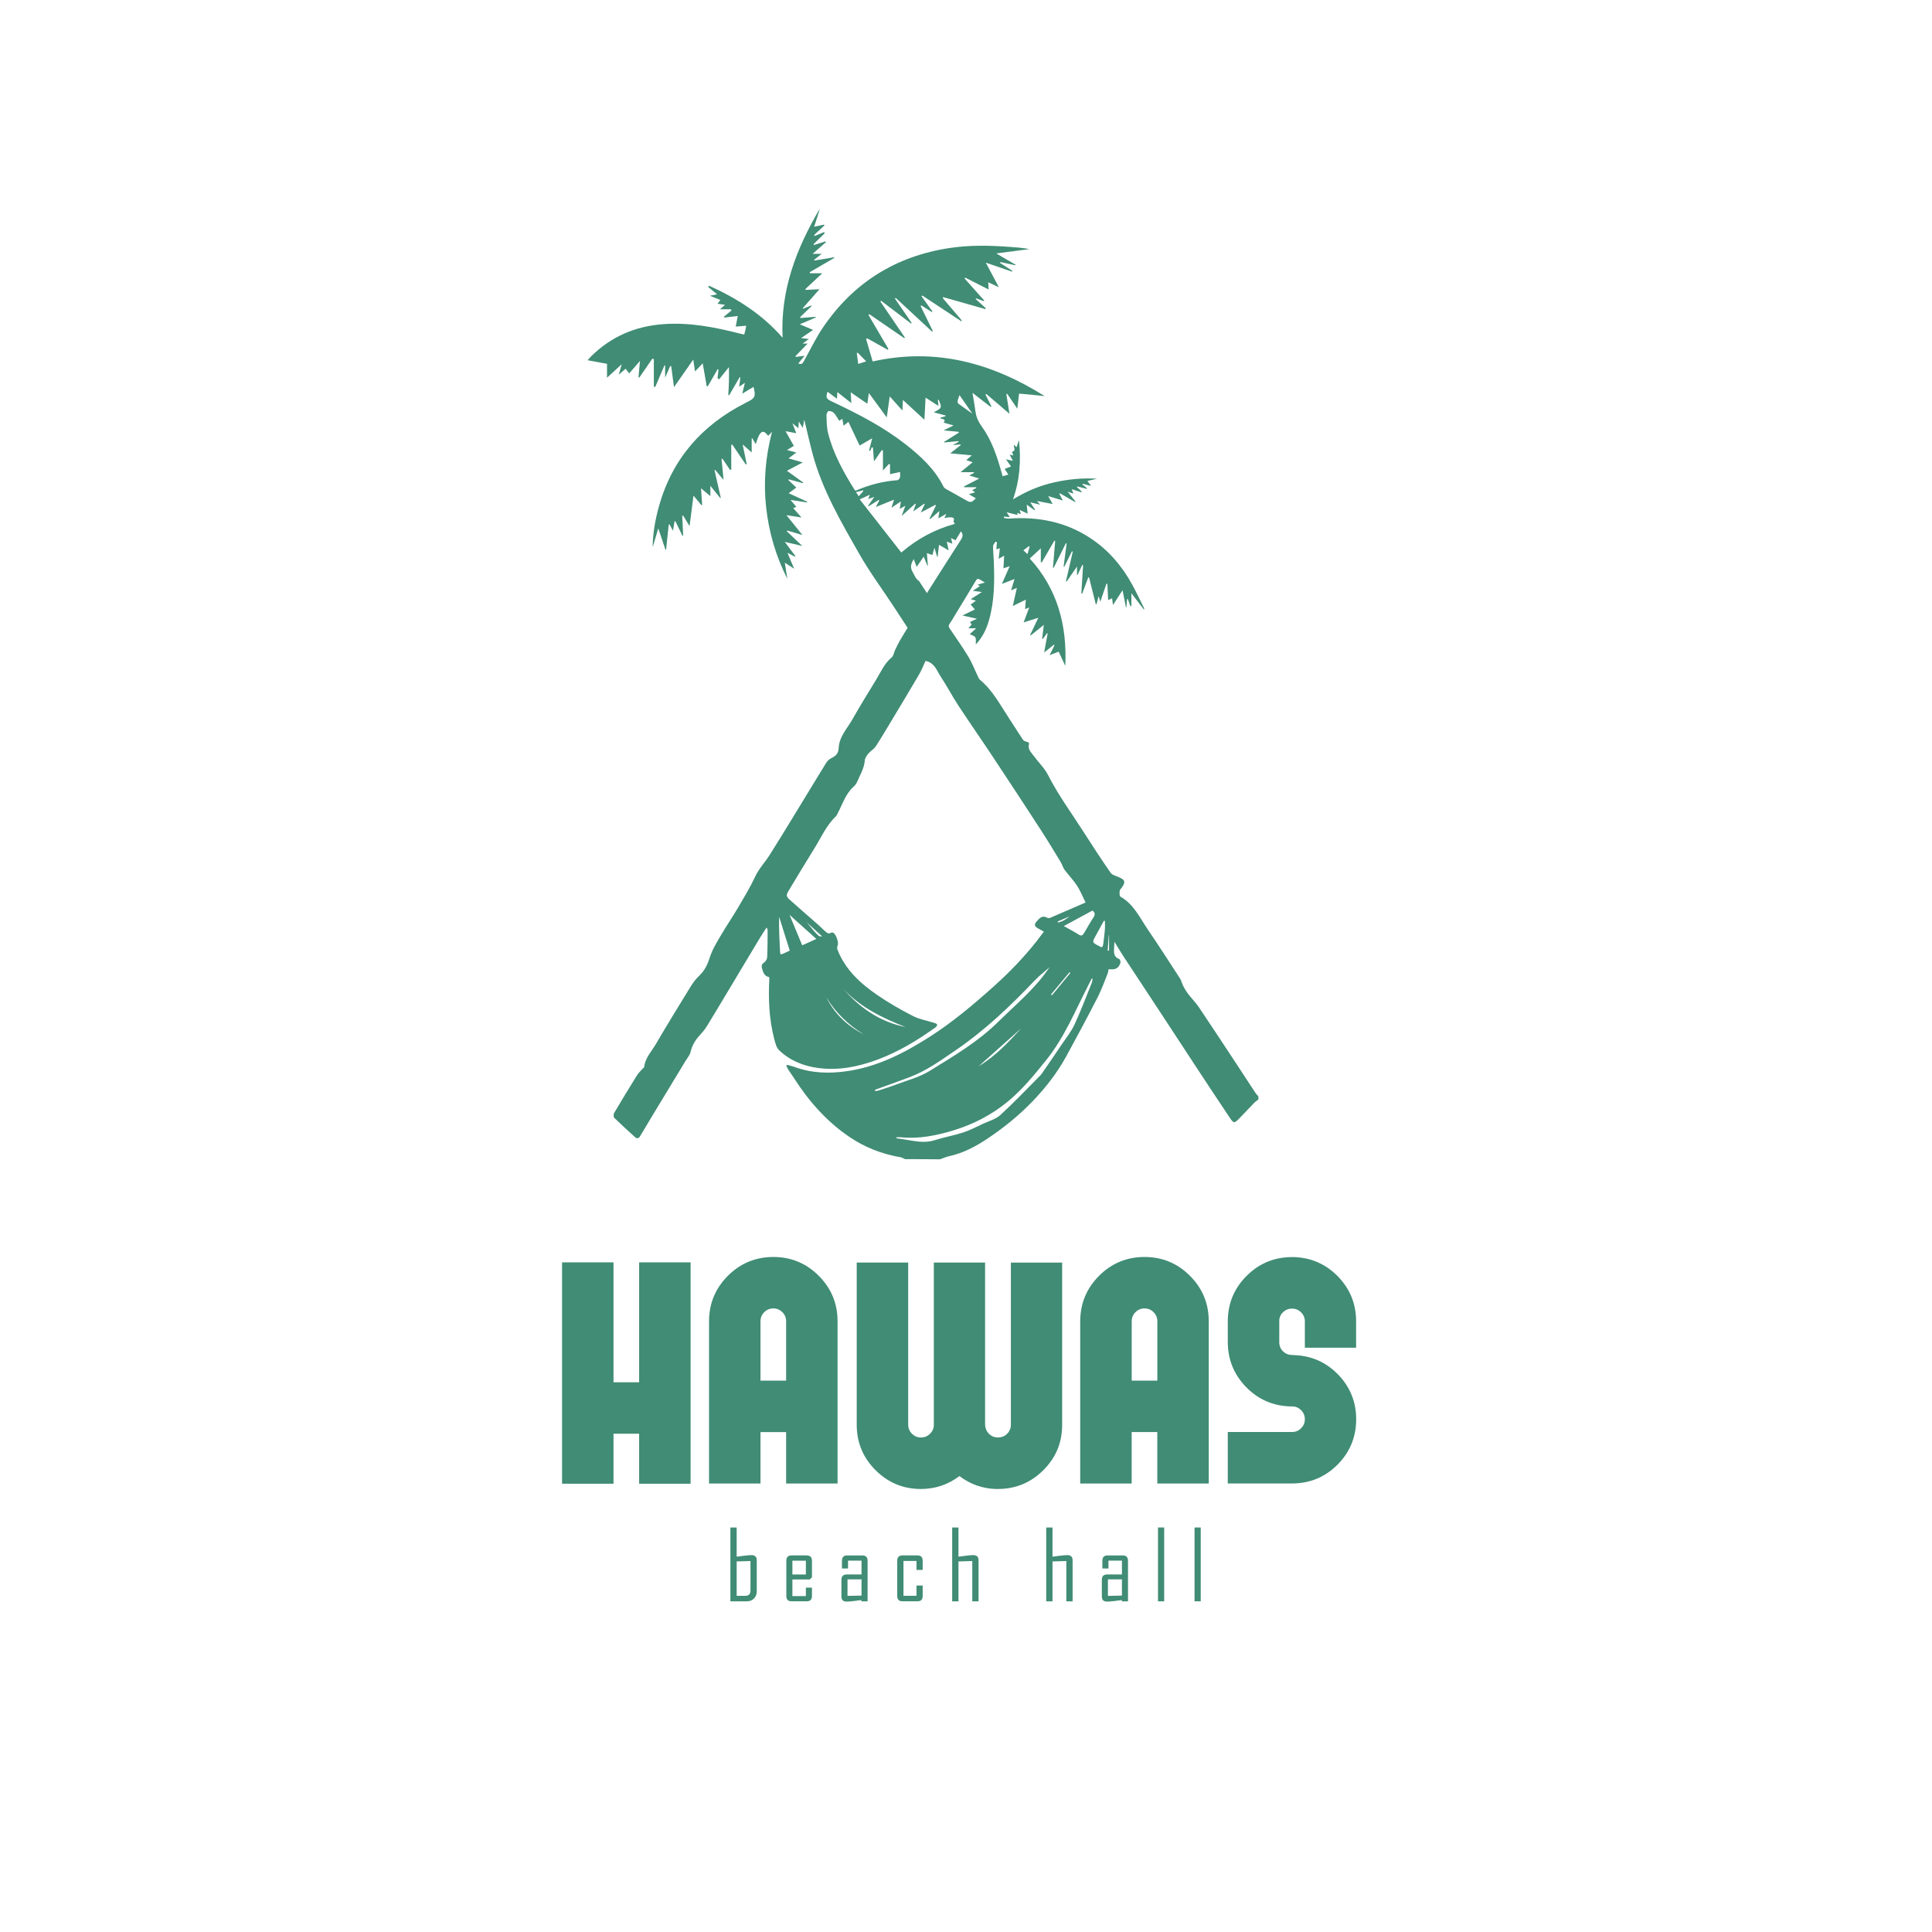 <svg xmlns="http://www.w3.org/2000/svg" xmlns:xlink="http://www.w3.org/1999/xlink" id="Layer_1" x="0px" y="0px" viewBox="0 0 1000 1000" style="enable-background:new 0 0 1000 1000;" xml:space="preserve"><style type="text/css">	.st0{fill:#408C74;}</style><path class="st0" d="M468.47,599.98c-0.79-0.34-1.56-0.85-2.38-0.99c-9.58-1.66-18.44-5.08-26.5-10.56 c-11.8-8.03-20.99-18.49-28.63-30.42c-0.95-1.48-1.99-2.89-2.94-4.36c-0.4-0.62-0.67-1.31-1.01-1.97c0.11-0.18,0.21-0.36,0.32-0.54 c1.26,0.35,2.56,0.61,3.78,1.06c8.94,3.33,18.11,3.58,27.43,2.22c15.69-2.28,29.4-9.3,42.55-17.69 c11.94-7.62,22.71-16.71,33.24-26.14c8.09-7.25,15.6-15.01,22.32-23.55c0.61-0.77,1.17-1.57,1.76-2.35c0.59-0.77,1.18-1.54,1.9-2.47 c-0.88-0.5-2.06-1.18-3.26-1.83c-1.54-0.85-1.81-1.86-0.68-3.19c1.5-1.77,2.95-3.76,5.78-2.11c0.4,0.23,1.16,0.09,1.65-0.12 c5.87-2.51,11.73-5.07,18.08-7.83c-1.46-2.96-2.64-6-4.38-8.67c-1.9-2.93-4.41-5.46-6.49-8.28c-0.89-1.2-1.25-2.77-2.04-4.06 c-3.37-5.55-6.71-11.11-10.25-16.56c-8.23-12.68-16.52-25.32-24.87-37.91c-5.88-8.87-11.98-17.59-17.81-26.48 c-3.2-4.88-5.9-10.1-9.13-14.97c-2.06-3.1-3.17-7.23-7.85-8.12c-1.06,2.25-2.05,4.79-3.41,7.12c-4.46,7.65-9.05,15.22-13.61,22.81 c-2.88,4.79-5.7,9.62-8.75,14.29c-0.96,1.47-2.73,2.4-3.88,3.79c-0.84,1.01-1.72,2.33-1.81,3.56c-0.31,4.12-2.48,7.49-4,11.12 c-0.4,0.95-1.14,1.83-1.91,2.53c-4.04,3.67-5.56,8.81-7.99,13.43c-0.33,0.62-0.57,1.35-1.06,1.81c-4.94,4.67-7.57,10.89-11.08,16.51 c-4.51,7.23-8.9,14.55-13.29,21.86c-1.49,2.48-1.44,3.06,0.78,5.05c4.81,4.32,9.72,8.53,14.57,12.8c1.22,1.07,2.31,2.28,3.56,3.31 c0.81,0.67,1.65,1.65,2.93,0.7c0.23-0.17,0.7-0.14,1.03-0.05c1.47,0.39,3.14,5.22,2.44,6.6c-0.3,0.59-0.38,1.52-0.14,2.13 c4.01,10.36,11.82,17.52,20.65,23.58c5.87,4.03,12.1,7.6,18.43,10.84c3.48,1.78,7.52,2.45,11.3,3.65c0.46,0.15,1.16,0.44,1.22,0.76 c0.08,0.4-0.27,1.08-0.65,1.35c-9.35,6.72-19.1,12.67-29.97,16.74c-10.1,3.79-20.36,5.86-31.13,4.39 c-7.58-1.03-14.48-3.87-20.04-9.19c-1.42-1.36-1.99-3.79-2.52-5.84c-2.69-10.33-3.08-20.86-2.52-31.46 c0.01-0.13-0.06-0.27-0.13-0.55c-2.55-0.41-3.12-2.56-3.69-4.65c-0.3-1.12-0.15-2.06,1.09-2.86c0.81-0.52,1.56-1.79,1.61-2.76 c0.22-4.72,0.19-9.45,0.23-14.18c0-0.24-0.21-0.48-0.55-1.21c-1.36,2.13-2.57,3.93-3.68,5.79c-5.15,8.56-10.26,17.13-15.4,25.69 c-3.95,6.59-7.86,13.2-11.89,19.73c-1.05,1.71-2.4,3.27-3.77,4.75c-2.28,2.46-3.83,5.2-4.61,8.52c-0.38,1.62-1.65,3.04-2.55,4.53 c-4.09,6.76-8.19,13.51-12.28,20.26c-3.76,6.22-7.54,12.44-11.24,18.7c-0.81,1.36-1.7,1.39-2.7,0.49c-3.61-3.25-7.2-6.52-10.67-9.91 c-0.45-0.44-0.5-1.87-0.14-2.49c3.86-6.54,7.81-13.04,11.83-19.49c0.82-1.32,2.02-2.42,3.06-3.61c0.22-0.25,0.66-0.44,0.69-0.7 c0.47-4.68,3.73-7.97,5.94-11.73c5.93-10.13,12.07-20.13,18.22-30.12c1.24-2.01,2.74-3.94,4.45-5.56c2.59-2.47,4.14-5.52,5.15-8.77 c1.46-4.69,4.03-8.76,6.48-12.9c2.7-4.56,5.7-8.95,8.38-13.52c3.07-5.23,6.24-10.43,8.79-15.91c1.96-4.21,5.12-7.46,7.53-11.27 c4.08-6.44,8.05-12.94,12.02-19.44c5.73-9.36,11.39-18.76,17.15-28.1c0.64-1.03,1.64-2.04,2.72-2.56c2.27-1.09,3.73-2.44,3.84-5.17 c0.24-5.95,4.39-10.15,7.12-14.95c3.9-6.86,8.02-13.61,12.16-20.33c2.5-4.06,4.33-8.58,8.2-11.75c0.93-0.76,1.08-2.45,1.67-3.67 c0.8-1.68,1.6-3.37,2.52-4.99c1.25-2.19,2.61-4.31,4.02-6.63c-2.48-3.79-5.02-7.7-7.59-11.6c-5.8-8.81-12.11-17.32-17.32-26.47 c-9.48-16.64-19.24-33.24-24.27-51.98c-1.55-5.77-2.83-11.62-4.3-17.7c-0.25,1.34-0.48,2.53-0.8,4.26 c-0.75-1.22-1.26-2.05-2.03-3.31c-0.09,1.35-0.15,2.27-0.23,3.45c-0.94-0.78-1.77-1.47-3.08-2.54c0.76,1.99,1.32,3.45,1.97,5.16 c-1.89-0.36-3.52-0.67-5.54-1.06c1.53,2.72,2.87,5.09,4.3,7.62c-1.11,0.67-2.17,1.32-3.57,2.16c1.72,0.44,3.09,0.8,4.86,1.26 c-1.42,1.07-2.58,1.94-4.05,3.04c2.49,0.71,4.66,1.33,7.37,2.1c-2.93,1.55-5.42,2.86-8.18,4.32c2.97,2.15,5.68,4.1,8.39,6.06 c-0.05,0.12-0.1,0.24-0.15,0.36c-2.43-0.66-4.85-1.33-7.28-1.99c-0.07,0.13-0.14,0.27-0.21,0.4c1.31,1.24,2.62,2.47,4.1,3.87 c-1.29,0.95-2.5,1.84-3.96,2.91c3.34,1.54,6.49,2.98,9.63,4.42c-0.03,0.12-0.07,0.24-0.1,0.36c-2.67-0.4-5.35-0.81-8.56-1.29 c1.19,1.41,2.02,2.41,2.99,3.56c-0.54,0.23-0.95,0.41-1.61,0.69c1.34,1.51,2.63,2.95,4.31,4.85c-2.78-0.44-5.05-0.8-7.83-1.23 c2.83,3.51,5.37,6.66,8.3,10.29c-3-0.88-5.43-1.6-7.86-2.32c-0.08,0.12-0.16,0.24-0.25,0.36c2.52,2.39,5.04,4.79,8.02,7.61 c-3.26-0.76-5.91-1.37-9.06-2.1c2.01,2.69,3.75,5.02,5.49,7.35c-0.07,0.12-0.14,0.23-0.21,0.35c-1.12-0.59-2.25-1.18-3.89-2.05 c1.2,2.86,2.2,5.26,3.46,8.24c-1.81-1.17-3.12-2.02-4.83-3.12c0.48,3.05,0.89,5.69,1.3,8.34c-5.91-11.67-9.54-24.01-10.96-36.95 c-1.44-13.02-0.41-25.9,3.05-39.15c-0.89,0.94-1.35,1.43-1.9,2.02c-0.23-0.17-0.49-0.28-0.63-0.48c-1.55-2.09-2.88-2.09-4.16,0.23 c-0.76,1.38-1.14,2.97-1.75,4.62c-0.63-1.09-1.19-2.04-1.74-3c-0.12,0.01-0.24,0.03-0.35,0.04c0,1.13,0,2.26,0,3.39 c0,1.18,0,2.35,0,3.88c-1.53-1.35-2.86-2.53-4.7-4.15c0.79,3.81,1.45,6.98,2.11,10.15c-0.15,0.08-0.31,0.15-0.46,0.23 c-2.33-3.43-4.65-6.86-6.98-10.29c-0.18,0.02-0.36,0.04-0.55,0.06c0,4.3,0,8.6,0,12.89c-0.21,0.05-0.42,0.1-0.63,0.14 c-1.3-1.93-2.6-3.85-3.9-5.78c-0.16,0.06-0.33,0.11-0.49,0.17c0.33,3.38,0.66,6.76,1.05,10.8c-1.73-2.06-3.05-3.65-4.38-5.23 c-0.11,0.04-0.21,0.08-0.32,0.11c1.08,4.78,2.16,9.57,3.24,14.35c-0.09,0.05-0.18,0.1-0.27,0.15c-1.61-2-3.22-4.01-5.11-6.36 c0,1.9,0,3.39,0,5.36c-1.7-1.42-3.06-2.56-4.85-4.05c0.22,3.16,0.42,5.88,0.61,8.59c-0.13,0.05-0.26,0.1-0.39,0.15 c-1.27-1.52-2.53-3.05-4.11-4.95c-0.7,5.4-1.32,10.26-2.03,15.77c-1.28-2.1-2.29-3.75-3.3-5.41c-0.16,0.04-0.32,0.08-0.49,0.12 c0.16,3.38,0.32,6.76,0.47,10.14c-0.13,0.05-0.26,0.09-0.39,0.14c-1.19-2.47-2.39-4.95-3.58-7.42c-0.17,0-0.33,0-0.5,0 c-0.24,1.52-0.48,3.04-0.78,4.87c-0.67-1.23-1.23-2.27-1.79-3.31c-0.14,0.03-0.28,0.06-0.42,0.08c-0.45,4.3-0.91,8.6-1.36,12.9 c-0.12,0.01-0.24,0.02-0.36,0.03c-1.16-3.45-2.32-6.9-3.69-10.94c-1.08,3.63-2,6.7-2.92,9.78c0.09-7.25,1.33-14.29,3.27-21.22 c6.87-24.58,22.25-42.04,44.79-53.5c0.25-0.13,0.5-0.25,0.75-0.38c4.3-2.17,4.62-2.88,3.42-7.93c-0.99,0.59-1.93,1.13-2.85,1.69 c-0.9,0.54-1.79,1.1-2.99,1.84c0.47-1.94,0.86-3.55,1.36-5.64c-1.11,0.76-1.87,1.28-2.95,2.02c0.22-1.79,0.41-3.3,0.6-4.81 c-0.12-0.04-0.23-0.08-0.35-0.12c-1.81,3.12-3.62,6.23-5.44,9.35c-0.15-0.04-0.31-0.08-0.46-0.12c0.12-2.27,0.28-4.55,0.34-6.82 c0.06-2.3,0.01-4.61,0.01-7.63c-1.88,2.33-3.49,4.33-5.1,6.32c-0.27-0.2-0.54-0.4-0.81-0.6c0.17-1.48,0.34-2.96,0.5-4.45 c-0.14-0.07-0.28-0.14-0.42-0.21c-1.72,2.96-3.43,5.92-5.15,8.89c-0.17-0.01-0.35-0.01-0.52-0.02c-0.66-3.78-1.33-7.55-2.09-11.86 c-1.49,1.57-2.63,2.77-3.98,4.18c-0.3-2.07-0.56-3.83-0.9-6.16c-3.42,4.9-6.54,9.36-9.98,14.29c-0.53-3.97-0.98-7.41-1.44-10.85 c-0.17-0.04-0.33-0.09-0.5-0.13c-0.83,1.9-1.66,3.81-2.65,6.08c0-2.38,0-4.35,0-6.32c-0.1-0.04-0.2-0.09-0.31-0.13 c-1.6,3.74-3.19,7.47-4.79,11.21c-0.25-0.02-0.49-0.04-0.74-0.07c0-4.78,0-9.57,0-14.35c-0.26-0.05-0.52-0.1-0.78-0.16 c-2.25,3.26-4.51,6.51-6.76,9.77c-0.13-0.04-0.26-0.09-0.4-0.13c0.23-2.6,0.46-5.2,0.75-8.47c-2.05,2.37-3.72,4.3-5.56,6.41 c-0.91-1.19-1.32-1.72-1.85-2.4c-1.06,0.91-2.08,1.79-3.54,3.05c0.62-2.2,1.08-3.87,1.51-5.4c-2.4,2.21-4.84,4.45-7.6,7 c0-2.59,0-4.81,0-7.19c-3.36-0.62-6.51-1.21-10.05-1.86c0.78-0.86,1.3-1.5,1.88-2.07c10.33-10.2,22.82-15.52,37.24-16.6 c13.58-1.02,26.68,1.55,39.71,4.88c0.68,0.17,1.37,0.3,2.24,0.5c0.21-0.8,0.41-1.53,0.58-2.27c0.15-0.67,0.27-1.35,0.46-2.3 c-1.85,0.16-3.51,0.3-5.44,0.46c0.34-1.79,0.65-3.48,1.03-5.49c-2.36,0.28-4.61,0.55-6.85,0.81c-0.11-0.13-0.23-0.27-0.34-0.4 c1.32-1.09,2.64-2.19,3.97-3.28c-0.12-0.2-0.25-0.4-0.37-0.61c-1.7,0-3.4,0-5.58,0c1.05-0.93,1.7-1.51,2.6-2.3 c-1.4-0.21-2.53-0.37-3.88-0.57c0.52-0.68,0.95-1.25,1.49-1.95c-1.7-0.68-3.31-1.32-5.44-2.17c1.39-0.28,2.29-0.46,3.73-0.75 c-1.71-1.42-3.19-2.64-4.67-3.87c0.17-0.19,0.35-0.38,0.52-0.57c14.36,6.48,27.47,14.73,38.05,26.93 c-1.23-24.55,7.12-46.26,19.3-66.87c-0.46,1.49-0.9,2.98-1.37,4.46c-0.48,1.54-0.99,3.07-1.6,4.94c1.89-0.4,3.49-0.75,5.1-1.09 c0.09,0.12,0.19,0.23,0.28,0.35c-1.8,1.68-3.6,3.35-5.4,5.03c0.1,0.16,0.2,0.33,0.3,0.49c1.6-0.67,3.2-1.33,4.8-2 c0.14,0.19,0.27,0.38,0.41,0.57c-1.94,1.89-3.88,3.78-5.82,5.67c0.09,0.14,0.19,0.28,0.28,0.43c1.97-0.62,3.95-1.25,5.92-1.87 c0.08,0.13,0.17,0.26,0.25,0.39c-2.17,1.9-4.33,3.79-6.91,6.05c1.74,0,2.95,0,4.7,0c-1.6,1.26-2.76,2.18-3.92,3.09 c0.06,0.13,0.13,0.25,0.19,0.38c3.37-0.56,6.74-1.12,10.12-1.68c0.05,0.1,0.11,0.21,0.16,0.31c-4.26,2.48-8.51,4.95-12.77,7.43 c0.05,0.18,0.1,0.36,0.15,0.54c1.9,0,3.8,0,6.37,0c-3.24,3.02-5.99,5.58-8.74,8.14c0.04,0.15,0.08,0.3,0.12,0.46 c2.2-0.1,4.4-0.2,7.16-0.33c-3.06,3.47-5.86,6.64-8.65,9.8c0.07,0.1,0.13,0.2,0.2,0.29c1.38-0.57,2.76-1.13,4.14-1.7 c0.07,0.11,0.14,0.22,0.21,0.34c-1.96,1.89-3.93,3.79-5.89,5.68c0.04,0.16,0.07,0.31,0.11,0.47c2.6-0.21,5.19-0.41,7.79-0.62 c0.04,0.12,0.08,0.25,0.12,0.37c-2.59,1.11-5.18,2.22-8.2,3.52c2.44,1.02,4.46,1.87,6.87,2.89c-2.11,1.44-3.98,2.7-6.19,4.21 c1.53,0.19,2.56,0.32,4.02,0.5c-1.2,0.87-2.1,1.53-3.25,2.36c0.93,0,1.58,0,2.59,0c-2.23,2.3-4.28,4.42-6.33,6.54 c0.08,0.13,0.16,0.25,0.25,0.38c1.36-0.18,2.72-0.37,4.51-0.61c-1.2,1.47-2.17,2.66-3.25,3.97c1.97,0.87,2.47-0.43,3.13-1.62 c3.23-5.78,6.09-11.82,9.82-17.26c15.77-23.07,37.61-36.63,65.27-40.85c10.41-1.59,20.82-1.37,31.26-0.59 c3.36,0.25,6.72,0.46,10.11,1.14c-5.48,0.72-10.97,1.43-17.14,2.24c3.67,2.14,6.86,4.01,10.06,5.87c-0.04,0.09-0.08,0.17-0.12,0.26 c-2.59-0.55-5.19-1.11-7.78-1.66c-0.07,0.14-0.14,0.28-0.22,0.42c2.14,1.37,4.27,2.74,6.41,4.12c-0.07,0.14-0.14,0.27-0.21,0.41 c-4.34-1.49-8.69-2.99-13.55-4.66c2.3,4.33,4.38,8.24,6.77,12.74c-2.14-1-3.69-1.72-5.5-2.57c0.07,1.27,0.13,2.29,0.21,3.74 c-4.19-2.13-8.14-4.13-12.1-6.14c-0.13,0.13-0.26,0.26-0.39,0.4c3.41,3.82,6.81,7.63,10.22,11.45c-0.06,0.11-0.13,0.22-0.19,0.32 c-1.34-0.48-2.68-0.96-4.02-1.44c-0.09,0.11-0.18,0.21-0.27,0.32c1.76,1.59,3.53,3.18,5.29,4.78c-0.06,0.15-0.12,0.31-0.18,0.46 c-7.28-2.06-14.57-4.12-21.85-6.19c-0.1,0.14-0.2,0.28-0.31,0.42c3.31,3.89,6.61,7.78,9.92,11.67c-0.09,0.13-0.18,0.26-0.27,0.39 c-6.73-4.44-13.46-8.89-20.19-13.33c-0.13,0.13-0.26,0.27-0.39,0.4c1.88,2.62,3.77,5.25,5.65,7.87c-0.09,0.1-0.18,0.21-0.28,0.31 c-1.8-1.14-3.6-2.29-5.41-3.43c-0.15,0.1-0.29,0.21-0.44,0.31c2.1,4.3,4.21,8.61,6.31,12.91c-0.12,0.11-0.24,0.22-0.37,0.32 c-6.27-5.82-12.54-11.64-18.82-17.46c-0.14,0.12-0.28,0.23-0.42,0.35c2.89,4.19,5.77,8.39,8.66,12.58c-0.1,0.12-0.19,0.23-0.29,0.35 c-5.17-3.93-10.34-7.87-15.52-11.8c-0.13,0.12-0.26,0.25-0.39,0.37c4.23,6.22,8.47,12.44,12.7,18.66c-0.12,0.11-0.23,0.22-0.35,0.32 c-6.01-4.13-12.02-8.26-18.03-12.38c-0.16,0.12-0.32,0.23-0.48,0.35c3.44,5.87,6.88,11.73,10.32,17.6 c-0.11,0.16-0.21,0.31-0.32,0.47c-3.53-1.97-7.05-3.93-10.58-5.9c-0.21,0.11-0.43,0.21-0.64,0.32c1.11,3.8,2.23,7.61,3.4,11.62 c32.43-7.27,61.67,0.71,89.06,17.94c-2.19-0.24-4.39-0.49-6.58-0.7c-2.16-0.21-4.33-0.39-6.7-0.6c-0.3,2.53-0.57,4.88-0.91,7.81 c-1.91-2.83-3.57-5.27-5.22-7.71c-0.15,0.04-0.31,0.08-0.46,0.12c0.52,3.24,1.03,6.48,1.63,10.21c-4.18-3.58-8.08-6.91-11.98-10.24 c-0.14,0.1-0.28,0.2-0.42,0.31c1.01,2.03,2.02,4.07,3.03,6.1c-0.1,0.11-0.19,0.22-0.29,0.33c-3-2.32-6-4.63-9.5-7.34 c0.58,3.54,1.16,6.52,1.53,9.52c0.37,2.94,1.48,5.4,3.24,7.83c5.08,7.01,7.81,15.1,10.14,23.34c0.21,0.74,0.42,1.48,0.71,2.49 c0.98-0.29,1.87-0.55,2.96-0.86c-0.69-1.05-1.25-1.91-1.92-2.93c1.12-0.43,2.14-0.82,3.32-1.27c-0.86-1.2-1.66-2.32-2.64-3.69 c1.3,0.28,2.3,0.49,3.58,0.77c-0.59-1.15-1.06-2.05-1.66-3.19c0.65,0.14,1.13,0.25,1.87,0.4c-0.26-0.74-0.46-1.3-0.67-1.88 c2.4-0.59,0.71-2.3,1.02-3.59c0.44,0.38,0.83,0.73,1.36,1.19c0.38-1.13,0.72-2.14,1.24-3.66c1.09,10.6,0.48,20.47-3.1,30.69 c6.97-4.27,13.87-7.13,21.23-8.79c7.32-1.65,14.73-2.39,22.3-1.91c-1.58,0.36-3.17,0.73-4.99,1.15c0.57,0.78,1.08,1.47,1.89,2.58 c-1.74-0.44-3.04-0.77-4.34-1.1c-0.06,0.11-0.12,0.22-0.18,0.34c0.79,0.63,1.57,1.26,2.36,1.89c-0.04,0.13-0.08,0.26-0.13,0.39 c-1.61-0.42-3.22-0.84-4.83-1.25c-0.08,0.1-0.17,0.19-0.25,0.29c0.85,0.8,1.71,1.61,2.56,2.41c-0.04,0.11-0.09,0.22-0.13,0.33 c-1.6-0.51-3.2-1.01-5.12-1.62c0.35,0.87,0.59,1.47,0.92,2.29c-0.9-0.31-1.64-0.56-3.01-1.02c1.6,2.02,2.82,3.56,4.04,5.09 c-0.07,0.1-0.14,0.19-0.21,0.29c-2.59-1.5-5.18-2.99-7.77-4.49c-0.12,0.07-0.24,0.15-0.36,0.22c0.55,1.06,1.1,2.12,1.81,3.47 c-2.57-0.77-4.89-1.46-7.58-2.27c0.81,1.43,1.44,2.55,2.32,4.1c-2.89-0.55-5.33-1.02-8.14-1.56c0.59,0.68,0.99,1.13,1.68,1.92 c-1.81-0.44-3.2-0.78-5.14-1.25c1,1.54,1.73,2.65,2.45,3.77c-0.09,0.11-0.18,0.23-0.27,0.34c-1.24-0.9-2.48-1.8-4.01-2.91 c0.17,1.7,0.31,3.05,0.48,4.68c-1.48-0.69-2.67-1.24-4.16-1.93c0.24,0.81,0.42,1.39,0.67,2.22c-0.69-0.29-1.22-0.5-1.81-0.75 c0,0.44,0,0.75,0,1.13c-1.74-0.44-3.43-0.86-5.59-1.41c0.71,1.08,1.17,1.78,1.69,2.57c-1.08-0.12-2.03-0.23-2.98-0.34 c-0.04,0.25-0.08,0.5-0.12,0.75c0.91,0.11,1.82,0.36,2.71,0.3c15.07-1.06,29.22,1.68,42.01,10.09c9.28,6.11,16.32,14.29,21.64,23.97 c2.17,3.95,4.07,8.05,6.09,12.08c0.14,0.28,0.21,0.6,0.08,1.02c-2.05-2.67-4.09-5.35-6.52-8.51c0,2.58,0,4.61,0,6.64 c-0.16,0.03-0.33,0.06-0.49,0.09c-0.46-1.25-0.91-2.5-1.37-3.75c-0.13,0-0.26,0.01-0.39,0.01c-0.11,1.42-0.23,2.85-0.34,4.27 c-0.08,0.01-0.15,0.02-0.23,0.03c-0.55-2.78-1.11-5.56-1.77-8.85c-1.77,2.74-3.24,5.02-4.93,7.63c-0.19-1.32-0.33-2.3-0.5-3.49 c-0.69,0.34-1.21,0.6-2.02,0.99c-0.14-2.93-0.27-5.68-0.4-8.44c-0.16-0.02-0.32-0.04-0.48-0.06c-1.01,2.94-2.01,5.88-3.19,9.33 c-0.32-1.11-0.5-1.73-0.85-2.92c-0.47,1.8-0.79,3.03-1.11,4.25c-0.12-0.01-0.24-0.01-0.36-0.02c-1.17-4.65-2.34-9.29-3.5-13.94 c-0.13,0.01-0.27,0.01-0.4,0.02c-1.04,2.81-2.09,5.61-3.13,8.42c-0.15-0.02-0.31-0.05-0.46-0.07c0.31-4.89,0.61-9.77,0.92-14.66 c-0.15-0.04-0.29-0.09-0.44-0.13c-0.81,1.73-1.63,3.46-2.44,5.19c-0.09-0.03-0.19-0.06-0.28-0.09c0-1.2,0-2.4,0-4.29 c-2,2.91-3.68,5.35-5.35,7.79c-0.13-0.05-0.25-0.1-0.38-0.15c1.18-5.12,2.37-10.24,3.55-15.35c-0.15-0.05-0.29-0.1-0.44-0.15 c-1.33,2.68-2.65,5.36-3.98,8.04c-0.11-0.03-0.23-0.06-0.34-0.1c0.53-3.99,1.05-7.99,1.58-11.98c-0.12-0.06-0.25-0.12-0.37-0.17 c-2.11,4.25-4.23,8.5-6.34,12.74c-0.12-0.04-0.25-0.08-0.37-0.12c0.38-4.58,0.77-9.16,1.15-13.74c-0.14-0.06-0.27-0.13-0.41-0.19 c-2.18,3.76-4.36,7.51-6.54,11.27c-0.16-0.05-0.32-0.1-0.48-0.15c0-2.49,0-4.99,0-7.15c-1.81,1.67-3.68,3.39-5.73,5.28 c14.22,15.55,19.41,34.5,18.38,55.57c-1.12-2.43-2.24-4.86-3.41-7.39c-1.53,0.61-2.93,1.17-4.69,1.86c0.96-1.96,1.74-3.57,2.53-5.18 c-0.09-0.1-0.18-0.19-0.26-0.29c-1.57,1.25-3.15,2.51-5.1,4.06c0.66-3.6,1.23-6.71,1.81-9.83c-0.11-0.05-0.23-0.09-0.34-0.14 c-0.71,0.99-1.43,1.98-2.14,2.97c-0.13-0.03-0.26-0.07-0.39-0.1c0.28-2.23,0.56-4.47,0.89-7.16c-2.48,1.98-4.65,3.72-6.83,5.46 c-0.09-0.06-0.19-0.11-0.28-0.17c1.35-2.86,2.71-5.72,4.26-8.99c-2.66,0.84-4.91,1.56-7.6,2.41c1-2.68,1.89-5.06,2.91-7.78 c-0.84,0.35-1.41,0.59-2.13,0.89c0.11-1.62,0.22-3.07,0.35-4.9c-2.34,1.15-4.41,2.16-6.75,3.3c0.73-3.21,1.4-6.18,2.13-9.42 c-1.06,0.45-1.87,0.8-3.02,1.29c0.62-2.01,1.17-3.79,1.82-5.88c-2.26,0.88-4.2,1.64-6.56,2.57c1.39-3.18,2.64-6.01,4.03-9.18 c-1.23,0.42-2.12,0.72-3.23,1.1c0.12-2.2,0.24-4.24,0.37-6.56c-1.02,0.59-1.78,1.02-2.85,1.63c0.23-1.97,0.42-3.61,0.63-5.44 c-0.69,0.19-1.19,0.33-1.83,0.52c0.11-1.29,0.21-2.45,0.31-3.62c-0.21-0.12-0.43-0.24-0.64-0.36c-0.48,0.75-1.34,1.5-1.35,2.26 c-0.04,2.5,0.26,5,0.36,7.51c0.41,10.39,0.42,20.76-2.47,30.88c-1.29,4.52-3.21,8.71-6.82,12.58c-0.08-1.53,0.22-2.87-0.29-3.71 c-0.48-0.79-1.83-1.05-2.89-1.6c0.97-0.87,1.99-1.8,3.39-3.05c-1.5,0-2.56,0-4.04,0c0.72-0.85,1.15-1.35,1.67-1.97 c-0.25-0.39-0.53-0.81-0.84-1.3c1.11-0.51,2.1-0.97,3.58-1.66c-2.7-0.62-4.89-1.12-7.49-1.71c2.33-1.13,4.27-2.07,6.41-3.1 c-0.78-0.92-1.44-1.7-2.18-2.57c0.9-0.63,1.73-1.22,2.76-1.95c-0.93-0.28-1.63-0.49-2.7-0.82c1.93-1.23,3.59-2.29,5.75-3.67 c-1.77-0.25-3.06-0.43-4.67-0.65c1.33-0.9,2.42-1.63,3.63-2.45c-0.41-0.24-0.72-0.42-1.21-0.71c1.24-0.36,2.31-0.68,3.83-1.12 c-1.08-0.64-1.88-1.11-2.68-1.59c-0.9-0.54-1.43-0.39-2.01,0.6c-3.2,5.4-6.5,10.75-9.76,16.12c-1.24,2.03-2.39,4.13-3.75,6.07 c-0.69,0.98-0.71,1.61-0.04,2.59c3.31,4.87,6.7,9.69,9.75,14.73c1.88,3.11,3.18,6.58,4.76,9.87c0.33,0.68,0.61,1.49,1.15,1.94 c6.72,5.56,10.61,13.25,15.31,20.32c2.4,3.61,4.65,7.33,7.12,10.9c0.43,0.63,1.62,0.74,2.74,1.2c0.02,0.06,0.31,0.5,0.21,0.84 c-0.76,2.69,1.14,4.32,2.45,6.12c2.43,3.34,5.58,6.3,7.42,9.92c5.23,10.28,12.05,19.53,18.23,29.2c4.61,7.2,9.28,14.37,14.16,21.39 c0.83,1.19,2.81,1.63,4.31,2.3c3.2,1.43,3.5,2.42,1.51,5.33c-0.4,0.58-1.07,1.13-1.13,1.74c-0.1,1.01-0.15,2.69,0.39,2.99 c6.92,3.92,10.04,10.95,14.22,17.08c5.67,8.33,11.13,16.8,16.61,25.26c0.77,1.19,1.04,2.7,1.71,3.98c0.73,1.4,1.55,2.79,2.51,4.04 c1.81,2.36,3.95,4.49,5.61,6.95c6.49,9.63,12.85,19.34,19.25,29.04c3.39,5.14,6.73,10.31,10.12,15.44c0.37,0.56,0.91,1.02,1.37,1.52 c0,0.57,0,1.13,0,1.69c-0.71,0.56-1.49,1.04-2.12,1.69c-2.46,2.52-4.85,5.11-7.31,7.64c-3.13,3.22-3.25,3.27-5.68-0.36 c-6.14-9.16-12.21-18.38-18.27-27.6c-6.02-9.14-11.99-18.32-18-27.46c-6.1-9.28-12.24-18.54-18.33-27.83 c-1.54-2.35-2.97-4.77-4.8-7.74c-0.09,1.69-0.14,2.77-0.2,3.85c-0.13,2.23,0.13,4.2,2.69,5.1c0.39,0.14,0.76,1.34,0.61,1.9 c-0.76,2.72-2.5,3.72-5.45,3.37c-0.25-0.03-0.52,0.11-0.74,0.16c-0.13,0.71-0.13,1.37-0.36,1.93c-1.7,4.17-3.18,8.45-5.23,12.44 c-5.29,10.3-10.75,20.51-16.31,30.66c-4.65,8.47-10.57,16.07-17.24,23.03c-6.9,7.2-14.62,13.49-22.89,19.07 c-6.28,4.24-12.88,7.84-20.39,9.47c-1.64,0.36-3.2,1.08-4.8,1.63C480.62,599.98,474.54,599.98,468.47,599.98z M428.34,202.77 c-0.94,2.76-0.66,3.58,1.49,4.69c0.75,0.39,1.53,0.72,2.29,1.09c12.82,6.1,25.39,12.63,36.63,21.44 c7.83,6.13,15.08,12.79,19.61,21.9c0.28,0.56,0.93,1.02,1.51,1.35c3.3,1.88,6.67,3.66,9.95,5.58c2.5,1.46,3.12,1.42,5.26-0.93 c-1.13-0.66-2.25-1.3-3.6-2.08c1.24-0.39,2.13-0.67,3.25-1.01c-0.64-0.45-1.05-0.74-1.54-1.08c0.83-0.45,1.51-0.81,2.19-1.17 c-0.04-0.13-0.08-0.26-0.12-0.38c-2.07,0-4.14,0-6.2,0c-0.03-0.13-0.07-0.25-0.1-0.38c2.52-1.31,5.03-2.61,7.91-4.11 c-1.93-0.6-3.46-1.07-5.21-1.61c1.01-0.52,1.77-0.9,2.52-1.29c-0.04-0.13-0.07-0.25-0.11-0.38c-2.07,0-4.15,0-6.91,0 c2.37-1.93,4.23-3.45,6.32-5.15c-1.28-0.42-2.23-0.74-3.35-1.11c0.99-0.85,1.79-1.53,2.87-2.46c-3.92-0.37-7.33-0.69-11.16-1.05 c2.02-1.57,3.73-2.91,5.45-4.25c-0.07-0.12-0.14-0.24-0.21-0.36c-1.17,0.11-2.35,0.22-4,0.38c1.33-0.74,2.22-1.23,3.11-1.72 c-0.03-0.13-0.07-0.25-0.1-0.38c-2.43,0.24-4.85,0.49-7.28,0.73c-0.04-0.11-0.08-0.23-0.12-0.34c2.55-1.59,5.1-3.18,7.64-4.77 c-0.07-0.14-0.14-0.28-0.21-0.43c-2.4-0.23-4.81-0.45-7.72-0.73c1.91-0.93,3.37-1.65,5.18-2.54c-1.93-0.56-3.4-0.98-5.1-1.47 c1.53-2.5-1.46-1.4-1.84-2.5c0.94-0.28,1.88-0.56,2.82-0.85c-0.03-0.12-0.05-0.25-0.08-0.37c-1.93-0.51-3.86-1.02-6.02-1.6 c1.38-0.94,3.13-1.51,3.52-2.57c0.39-1.05-0.59-2.6-0.97-3.94c-0.16,0.04-0.32,0.09-0.48,0.13c0.1,0.96,0.19,1.92,0.31,3.07 c-2.26-1.46-4.35-2.81-6.67-4.32c-0.21,3.92-0.4,7.48-0.6,11.44c-3.77-3.47-7.28-6.69-11.12-10.22c-0.1,2.06-0.18,3.51-0.28,5.46 c-2.3-2.57-4.3-4.8-6.55-7.31c-0.54,3.85-1.01,7.14-1.53,10.86c-3.18-4.31-6.07-8.25-9.27-12.6c-0.31,2.12-0.53,3.7-0.8,5.53 c-2.88-1.98-5.58-3.83-8.6-5.91c0.12,2.01,0.21,3.62,0.32,5.58c-2.55-2.01-4.79-3.77-7.25-5.71c-0.06,1.33-0.11,2.27-0.16,3.48 C431.52,205.13,430.01,204.01,428.34,202.77z M434.37,217.8c-0.99-1.52-1.69-2.96-2.75-4.05c-0.63-0.65-1.84-1.07-2.74-0.99 c-0.45,0.04-1.13,1.45-1.1,2.21c0.11,3.02,0.08,6.12,0.79,9.01c2.67,10.8,8.02,20.41,13.89,29.75c0.06,0.1,0.24,0.12,0.47,0.23 c6.84-2.94,14.01-4.91,21.55-5.4c0.49-0.03,1.17-0.84,1.33-1.41c0.23-0.84,0.06-1.79,0.06-2.85c-1.69,0.37-3.25,0.71-5.19,1.14 c0-1.82,0-3.45,0-5.09c-0.19-0.07-0.37-0.13-0.56-0.2c-0.87,0.94-1.74,1.88-3.11,3.36c0-3.87,0-7.13,0-10.39 c-0.2-0.04-0.41-0.08-0.61-0.12c-1.24,1.8-2.48,3.59-4.02,5.83c-0.21-2.77-0.37-4.91-0.54-7.06c-0.18-0.12-0.36-0.24-0.54-0.36 c-0.32,0.69-0.65,1.39-0.97,2.08c-0.16-0.14-0.33-0.27-0.49-0.41c0.5-1.93,1-3.85,1.62-6.22c-2.43,1.4-4.43,2.54-6.53,3.75 c-1.96-4.15-3.86-8.15-5.8-12.27c-0.85,0.7-1.58,1.29-2.47,2.02c-0.24-1.3-0.45-2.36-0.68-3.58 C435.34,217.18,434.89,217.47,434.37,217.8z M484.44,261.64c-0.09-0.12-0.18-0.23-0.27-0.35c-2.37,1.25-4.73,2.5-7.59,4 c0.87-1.83,1.49-3.1,2.1-4.38c-0.11-0.06-0.22-0.12-0.33-0.18c-1.73,1.22-3.47,2.44-5.66,3.97c0.59-1.67,0.98-2.75,1.36-3.83 c-0.11-0.06-0.21-0.11-0.32-0.17c-2.2,1.99-4.4,3.98-7.06,6.37c0.76-2.05,1.29-3.49,1.95-5.27c-1.18,0.64-1.95,1.06-2.93,1.59 c0.21-1.36,0.39-2.45,0.61-3.85c-1.68,1.13-3.1,2.08-4.88,3.27c0.5-1.56,0.86-2.65,1.35-4.2c-3.27,1.32-6.13,2.48-9.41,3.81 c0.75-1.45,1.25-2.43,1.75-3.4c-0.08-0.1-0.16-0.19-0.24-0.29c-1.77,1.11-3.54,2.22-5.31,3.33c-0.07-0.1-0.15-0.2-0.22-0.3 c0.95-1.36,1.9-2.71,3.19-4.54c-1.39,0.46-2.21,0.73-3.18,1.05c0.31-0.73,0.54-1.28,0.93-2.2c-1.85,0.83-3.3,1.48-5.31,2.38 c7.29,9.32,14.37,18.37,21.54,27.54c8.3-7.15,17.57-12.06,27.69-14.83c-0.24-0.55-0.76-1.16-0.62-1.5c0.67-1.72-0.56-1.85-1.59-1.91 c-1-0.06-2.03,0.21-3.18,0.35c0.32-0.66,0.58-1.19,1.05-2.16c-1.61,0.9-2.79,1.56-4.19,2.35c0.2-1.31,0.35-2.37,0.57-3.81 c-1.78,1.57-3.28,2.88-4.77,4.19c-0.11-0.09-0.22-0.18-0.34-0.27C482.24,266.14,483.34,263.89,484.44,261.64z M464.04,588.65 c-0.02,0.17-0.04,0.35-0.05,0.52c1.37,0.2,2.75,0.4,4.12,0.61c5.19,0.79,10.3,2.1,15.63,0.4c4.88-1.56,9.97-2.43,14.84-4.02 c3.53-1.15,6.86-2.93,10.24-4.5c3.05-1.42,6.6-2.36,8.98-4.54c7.12-6.53,13.79-13.56,20.61-20.41c0.59-0.59,1.05-1.32,1.53-2.02 c3.19-4.65,6.4-9.29,9.55-13.98c2.32-3.45,4.98-6.76,6.71-10.49c3.28-7.07,6.02-14.4,8.94-21.63c0.25-0.61,0.24-1.33,0.38-2.15 c-0.42,0.16-0.52,0.17-0.54,0.21c-0.57,1.13-1.12,2.26-1.7,3.38c-6.76,13.2-12.37,27-21.82,38.75c-6.04,7.5-12.13,14.98-19.49,21.11 c-8.4,7-18.05,12.06-28.64,15.25c-8.77,2.64-17.61,4.42-26.82,3.52C465.7,588.58,464.87,588.65,464.04,588.65z M492.93,281.41 c-1.07-0.39-1.85-0.68-2.88-1.06c0.33,1.53,0.63,2.87,0.99,4.52c-1.82-1.05-3.34-1.92-5.01-2.88c-0.26,2.3-0.49,4.23-0.71,6.17 c-0.09,0.02-0.17,0.04-0.26,0.05c-0.41-1.38-0.83-2.77-1.41-4.71c-0.45,1.66-0.73,2.66-1.04,3.78c-0.92-0.32-1.75-0.6-2.86-0.99 c0.18,2.29,0.34,4.36,0.5,6.43c-0.08,0.02-0.15,0.05-0.23,0.07c-0.63-1.53-1.25-3.07-1.92-4.69c-1.27,1.85-2.44,3.56-3.62,5.29 c-0.48-1.24-0.99-2.54-1.56-4.02c-1.28,2.28-2.07,4.1-0.54,6.7c1.01,1.71,1.55,3.6,3.36,4.71c0.16,0.1,0.2,0.36,0.32,0.53 c1.17,1.79,2.34,3.57,3.74,5.7c0.29-0.51,0.43-0.76,0.58-1c5.64-8.87,11.26-17.75,16.96-26.58c0.97-1.5,1.32-2.8,0.02-4.39 c-0.95,1.58-1.85,3.08-2.76,4.59c-0.78-0.37-1.45-0.69-2.34-1.12C492.49,279.53,492.68,280.32,492.93,281.41z M452.86,564.08 c0.04,0.22,0.09,0.44,0.13,0.66c0.61-0.1,1.24-0.12,1.82-0.31c3.07-1.01,6.16-1.97,9.18-3.12c5.77-2.21,11.97-3.78,17.16-6.98 c12.37-7.64,24.97-15.03,35.47-25.38c8.88-8.76,18.59-16.71,25.76-27.08c0.71-1.03,1.45-2.04,2.18-3.06 c0.11,0.14,0.21,0.29,0.32,0.43c-3.22,2.85-6.67,5.47-9.62,8.57c-12.53,13.16-25.66,25.61-40.73,35.89 c-7.56,5.15-14.99,10.53-23.62,13.81C464.92,559.79,458.88,561.9,452.86,564.08z M565.43,471.32c-4.83,2.62-9.68,5.24-14.8,8.01 c2.74,1.55,5.29,2.85,7.67,4.39c1.34,0.87,2.06,0.47,2.73-0.64c1.65-2.73,3.19-5.54,4.93-8.21 C566.92,473.42,566.88,472.35,565.43,471.32z M415.23,489.3c2.37-1.07,4.45-2.02,7.3-3.31c-5.16-4.64-9.83-8.85-13.88-12.49 C410.56,478.09,412.81,483.48,415.23,489.3z M408.77,492.05c-1.87-5.95-3.69-11.76-5.5-17.56c-0.14,5.92,0.16,11.74,0.45,17.57 c0.11,2.21,0.16,2.24,2.3,1.25C406.89,492.89,407.77,492.5,408.77,492.05z M571.9,476.69c-0.18-0.03-0.35-0.07-0.53-0.1 c-1.48,2.71-2.96,5.41-4.44,8.12c-1.62,2.96-1.57,3.13,1.49,4.74c0.18,0.1,0.42,0.12,0.57,0.25c1.39,1.16,1.86,0.31,2.03-0.96 c0.33-2.51,0.65-5.01,0.86-7.53C572,479.71,571.9,478.2,571.9,476.69z M436.24,511.55c8.7,10.1,19.2,17.35,32.49,20.05 C456.67,526.91,445.19,521.32,436.24,511.55z M528.61,532.22c-7.35,6.55-14.7,13.11-22.05,19.66 C515.17,546.74,521.91,539.5,528.61,532.22z M503.34,214.17c-2.41-3.48-4.5-6.5-6.7-9.68c-1.24,3.26-1.28,3.95-0.27,4.67 C498.52,210.72,500.69,212.26,503.34,214.17z M447.08,535.36c-8-4.87-14.55-11.17-19.4-19.2 C431.95,524.77,438.55,531.05,447.08,535.36z M444,182.6c-0.18,0.04-0.36,0.09-0.54,0.13c0.24,1.81,0.48,3.62,0.75,5.64 c1.57-0.5,2.78-0.89,4.13-1.32C446.72,185.4,445.36,184,444,182.6z M543.99,514.74c0.17,0.14,0.33,0.27,0.5,0.41 c3.18-3.85,6.35-7.7,9.53-11.55c-0.15-0.12-0.3-0.25-0.45-0.37C550.37,507.07,547.18,510.9,543.99,514.74z M425.51,484.62 c-1.48-1.34-2.78-2.52-4.08-3.7c-1.29-1.16-2.58-2.31-3.86-3.47C423.79,484.89,423.79,484.89,425.51,484.62z M573.33,492.01 c0.24,0.02,0.48,0.03,0.71,0.05c0-2.66,0-5.32,0-7.98c-0.05-0.01-0.09-0.02-0.14-0.02C573.71,486.71,573.52,489.36,573.33,492.01z  M532.91,283.01c-0.1-0.12-0.2-0.25-0.3-0.37c-0.92,0.69-1.85,1.38-2.91,2.18c0.74,0.7,1.33,1.25,2.13,2.01 C532.24,285.35,532.57,284.18,532.91,283.01z M547.42,476.95c0.07,0.18,0.14,0.35,0.22,0.53c2.3-0.41,4.19-1.8,6.09-3.19 C551.62,475.17,549.52,476.06,547.42,476.95z M443.06,254.76c0.53,0.78,0.94,1.38,1.43,2.1c0.91-1.02,1.66-1.87,2.41-2.72 c-0.09-0.11-0.18-0.21-0.26-0.32C445.52,254.12,444.39,254.41,443.06,254.76z"></path><g>	<path class="st0" d="M357.45,653.39v114.58h-26.63v-25.88h-13.27v25.88h-26.63V653.39h26.63v62.07h13.27v-62.07H357.45z"></path>	<path class="st0" d="M376.75,660.35c6.49-6.49,14.35-9.74,23.56-9.74c9.15,0,16.98,3.25,23.47,9.74s9.74,14.35,9.74,23.56v83.96  H406.9v-26.63h-13.27v26.63h-26.63v-83.96C367.01,674.7,370.26,666.85,376.75,660.35z M406.9,714.62v-30.71  c0-1.86-0.65-3.43-1.95-4.73s-2.85-1.95-4.64-1.95c-1.86,0-3.43,0.65-4.73,1.95s-1.95,2.88-1.95,4.73v30.71H406.9z"></path>	<path class="st0" d="M443.45,653.49h26.63v83.96c0,1.79,0.65,3.34,1.95,4.64s2.84,1.95,4.64,1.95c1.86,0,3.43-0.65,4.73-1.95  s1.95-2.84,1.95-4.64v-83.96h26.53v83.96c0.06,1.79,0.71,3.34,1.95,4.64c1.3,1.3,2.88,1.95,4.73,1.95c1.61,0,3.03-0.49,4.27-1.48  c0.12-0.12,0.28-0.28,0.46-0.46c0.12-0.12,0.25-0.28,0.37-0.46c-0.06,0.12-0.03,0.12,0.09,0c0.12-0.19,0.25-0.34,0.37-0.46  c-0.06,0.06-0.06,0.03,0-0.09c0.12-0.19,0.22-0.34,0.28-0.46c0,0.06,0,0.03,0-0.09c0.12-0.19,0.22-0.34,0.28-0.46l0.09-0.28  l0.19-0.37l0.09-0.37c0.06-0.25,0.06-0.34,0-0.28c0.06-0.06,0.09-0.19,0.09-0.37c0.06-0.25,0.06-0.34,0-0.28  c0.06-0.25,0.09-0.46,0.09-0.65v-83.96h26.53v84.05c0,9.15-3.25,16.95-9.74,23.38c-6.43,6.43-14.19,9.68-23.29,9.74h-1.39  c-6.93-0.25-13.17-2.47-18.74-6.68c-5.88,4.45-12.52,6.68-19.95,6.68c-9.15,0-16.98-3.25-23.47-9.74s-9.74-14.32-9.74-23.47V653.49  z"></path>	<path class="st0" d="M568.88,660.35c6.49-6.49,14.35-9.74,23.56-9.74c9.15,0,16.98,3.25,23.47,9.74s9.74,14.35,9.74,23.56v83.96  h-26.63v-26.63h-13.27v26.63h-26.63v-83.96C559.14,674.7,562.39,666.85,568.88,660.35z M599.04,714.62v-30.71  c0-1.86-0.65-3.43-1.95-4.73s-2.85-1.95-4.64-1.95c-1.86,0-3.43,0.65-4.73,1.95s-1.95,2.88-1.95,4.73v30.71H599.04z"></path>	<path class="st0" d="M692.64,660.82c6.18,6.43,9.28,14.13,9.28,23.1v13.64h-26.53v-13.64c0-1.79-0.65-3.34-1.95-4.64  s-2.88-1.95-4.73-1.95c-1.61,0-3,0.5-4.17,1.48c-0.19,0.12-0.34,0.28-0.46,0.46h-0.09c-0.12,0.12-0.25,0.28-0.37,0.46h-0.09  c-0.12,0.19-0.22,0.34-0.28,0.46v0.09h-0.09c-0.12,0.19-0.22,0.34-0.28,0.46c0.06-0.06,0.06-0.03,0,0.09  c-0.12,0.19-0.22,0.34-0.28,0.46l-0.09,0.28l-0.09,0.37l-0.09,0.37l-0.09,0.28c0,0.06-0.03,0.19-0.09,0.37v0.28  c0,0.25,0,0.46,0,0.65v10.85c0,1.86,0.65,3.43,1.95,4.73c1.3,1.24,2.84,1.86,4.64,1.86l1.21,0.09c8.91,0.31,16.48,3.68,22.73,10.11  c6.18,6.43,9.28,14.13,9.28,23.1c0,9.15-3.22,16.98-9.65,23.47c-6.49,6.49-14.35,9.74-23.56,9.74H635.5v-26.63h33.21  c1.86,0,3.43-0.65,4.73-1.95s1.95-2.84,1.95-4.64c0-1.86-0.65-3.43-1.95-4.73s-2.88-1.95-4.73-1.95h-1.3  c-8.85-0.37-16.36-3.74-22.54-10.11c-6.19-6.43-9.31-14.1-9.37-23.01v-11.04c0.06-9.15,3.31-16.95,9.74-23.38  c6.43-6.43,14.22-9.68,23.38-9.74h1.3C678.82,651.01,686.4,654.38,692.64,660.82z"></path></g><g>	<path class="st0" d="M391.69,823.74c0,1.46-0.48,2.68-1.44,3.65c-0.96,0.97-2.17,1.45-3.61,1.45h-8.59v-38.21h3.25v15.11  c1.29-0.16,2.57-0.33,3.86-0.49c1.63-0.21,2.91-0.32,3.83-0.32c1.81,0,2.71,0.89,2.71,2.66V823.74z M388.45,823.25v-15.26  l-7.15,0.2v17.8h4.49C387.56,825.98,388.45,825.07,388.45,823.25z"></path>	<path class="st0" d="M420.27,826.08c0,1.84-0.91,2.76-2.73,2.76h-7.81c-1.82,0-2.73-0.92-2.73-2.76v-18.24  c0-1.84,0.91-2.76,2.73-2.76h7.81c1.82,0,2.73,0.92,2.73,2.76v8.54l-1.1,1.15h-9.03v8.59h6.98v-4.35h3.15V826.08z M417.12,814.95  v-7.15h-6.98v7.15H417.12z"></path>	<path class="st0" d="M449.07,828.84h-3.2v-0.66c-1.29,0.18-2.57,0.35-3.86,0.51c-1.6,0.2-2.87,0.29-3.83,0.29  c-1.77,0-2.66-0.88-2.66-2.64v-8.67c0-1.82,0.92-2.73,2.76-2.73h7.64v-7.15h-6.98v4.05h-3.15v-4c0-1.84,0.91-2.76,2.73-2.76h7.81  c1.82,0,2.73,0.92,2.73,2.76V828.84z M445.92,825.88v-8.4h-7.25v8.54L445.92,825.88z"></path>	<path class="st0" d="M477.58,826.08c0,1.84-0.91,2.76-2.73,2.76h-7.71c-1.82,0-2.73-0.92-2.73-2.76v-18.24  c0-1.84,0.91-2.76,2.73-2.76h7.71c1.82,0,2.73,0.92,2.73,2.76v4.74h-3.2v-4.64h-6.74v18.04h6.74v-5.3h3.2V826.08z"></path>	<path class="st0" d="M506.5,828.84h-3.25v-20.85l-7.15,0.2v20.65h-3.25v-38.21h3.25v15.11c1.29-0.16,2.57-0.33,3.86-0.49  c1.63-0.21,2.91-0.32,3.83-0.32c1.81,0,2.71,0.89,2.71,2.66V828.84z"></path>	<path class="st0" d="M555.18,828.84h-3.25v-20.85l-7.15,0.2v20.65h-3.25v-38.21h3.25v15.11c1.29-0.16,2.57-0.33,3.86-0.49  c1.63-0.21,2.91-0.32,3.83-0.32c1.81,0,2.71,0.89,2.71,2.66V828.84z"></path>	<path class="st0" d="M583.86,828.84h-3.2v-0.66c-1.29,0.18-2.57,0.35-3.86,0.51c-1.59,0.2-2.87,0.29-3.83,0.29  c-1.77,0-2.66-0.88-2.66-2.64v-8.67c0-1.82,0.92-2.73,2.76-2.73h7.64v-7.15h-6.98v4.05h-3.15v-4c0-1.84,0.91-2.76,2.73-2.76h7.81  c1.82,0,2.73,0.92,2.73,2.76V828.84z M580.71,825.88v-8.4h-7.25v8.54L580.71,825.88z"></path>	<path class="st0" d="M602.58,828.84h-3.2v-38.21h3.2V828.84z"></path>	<path class="st0" d="M621.49,828.84h-3.2v-38.21h3.2V828.84z"></path></g></svg>